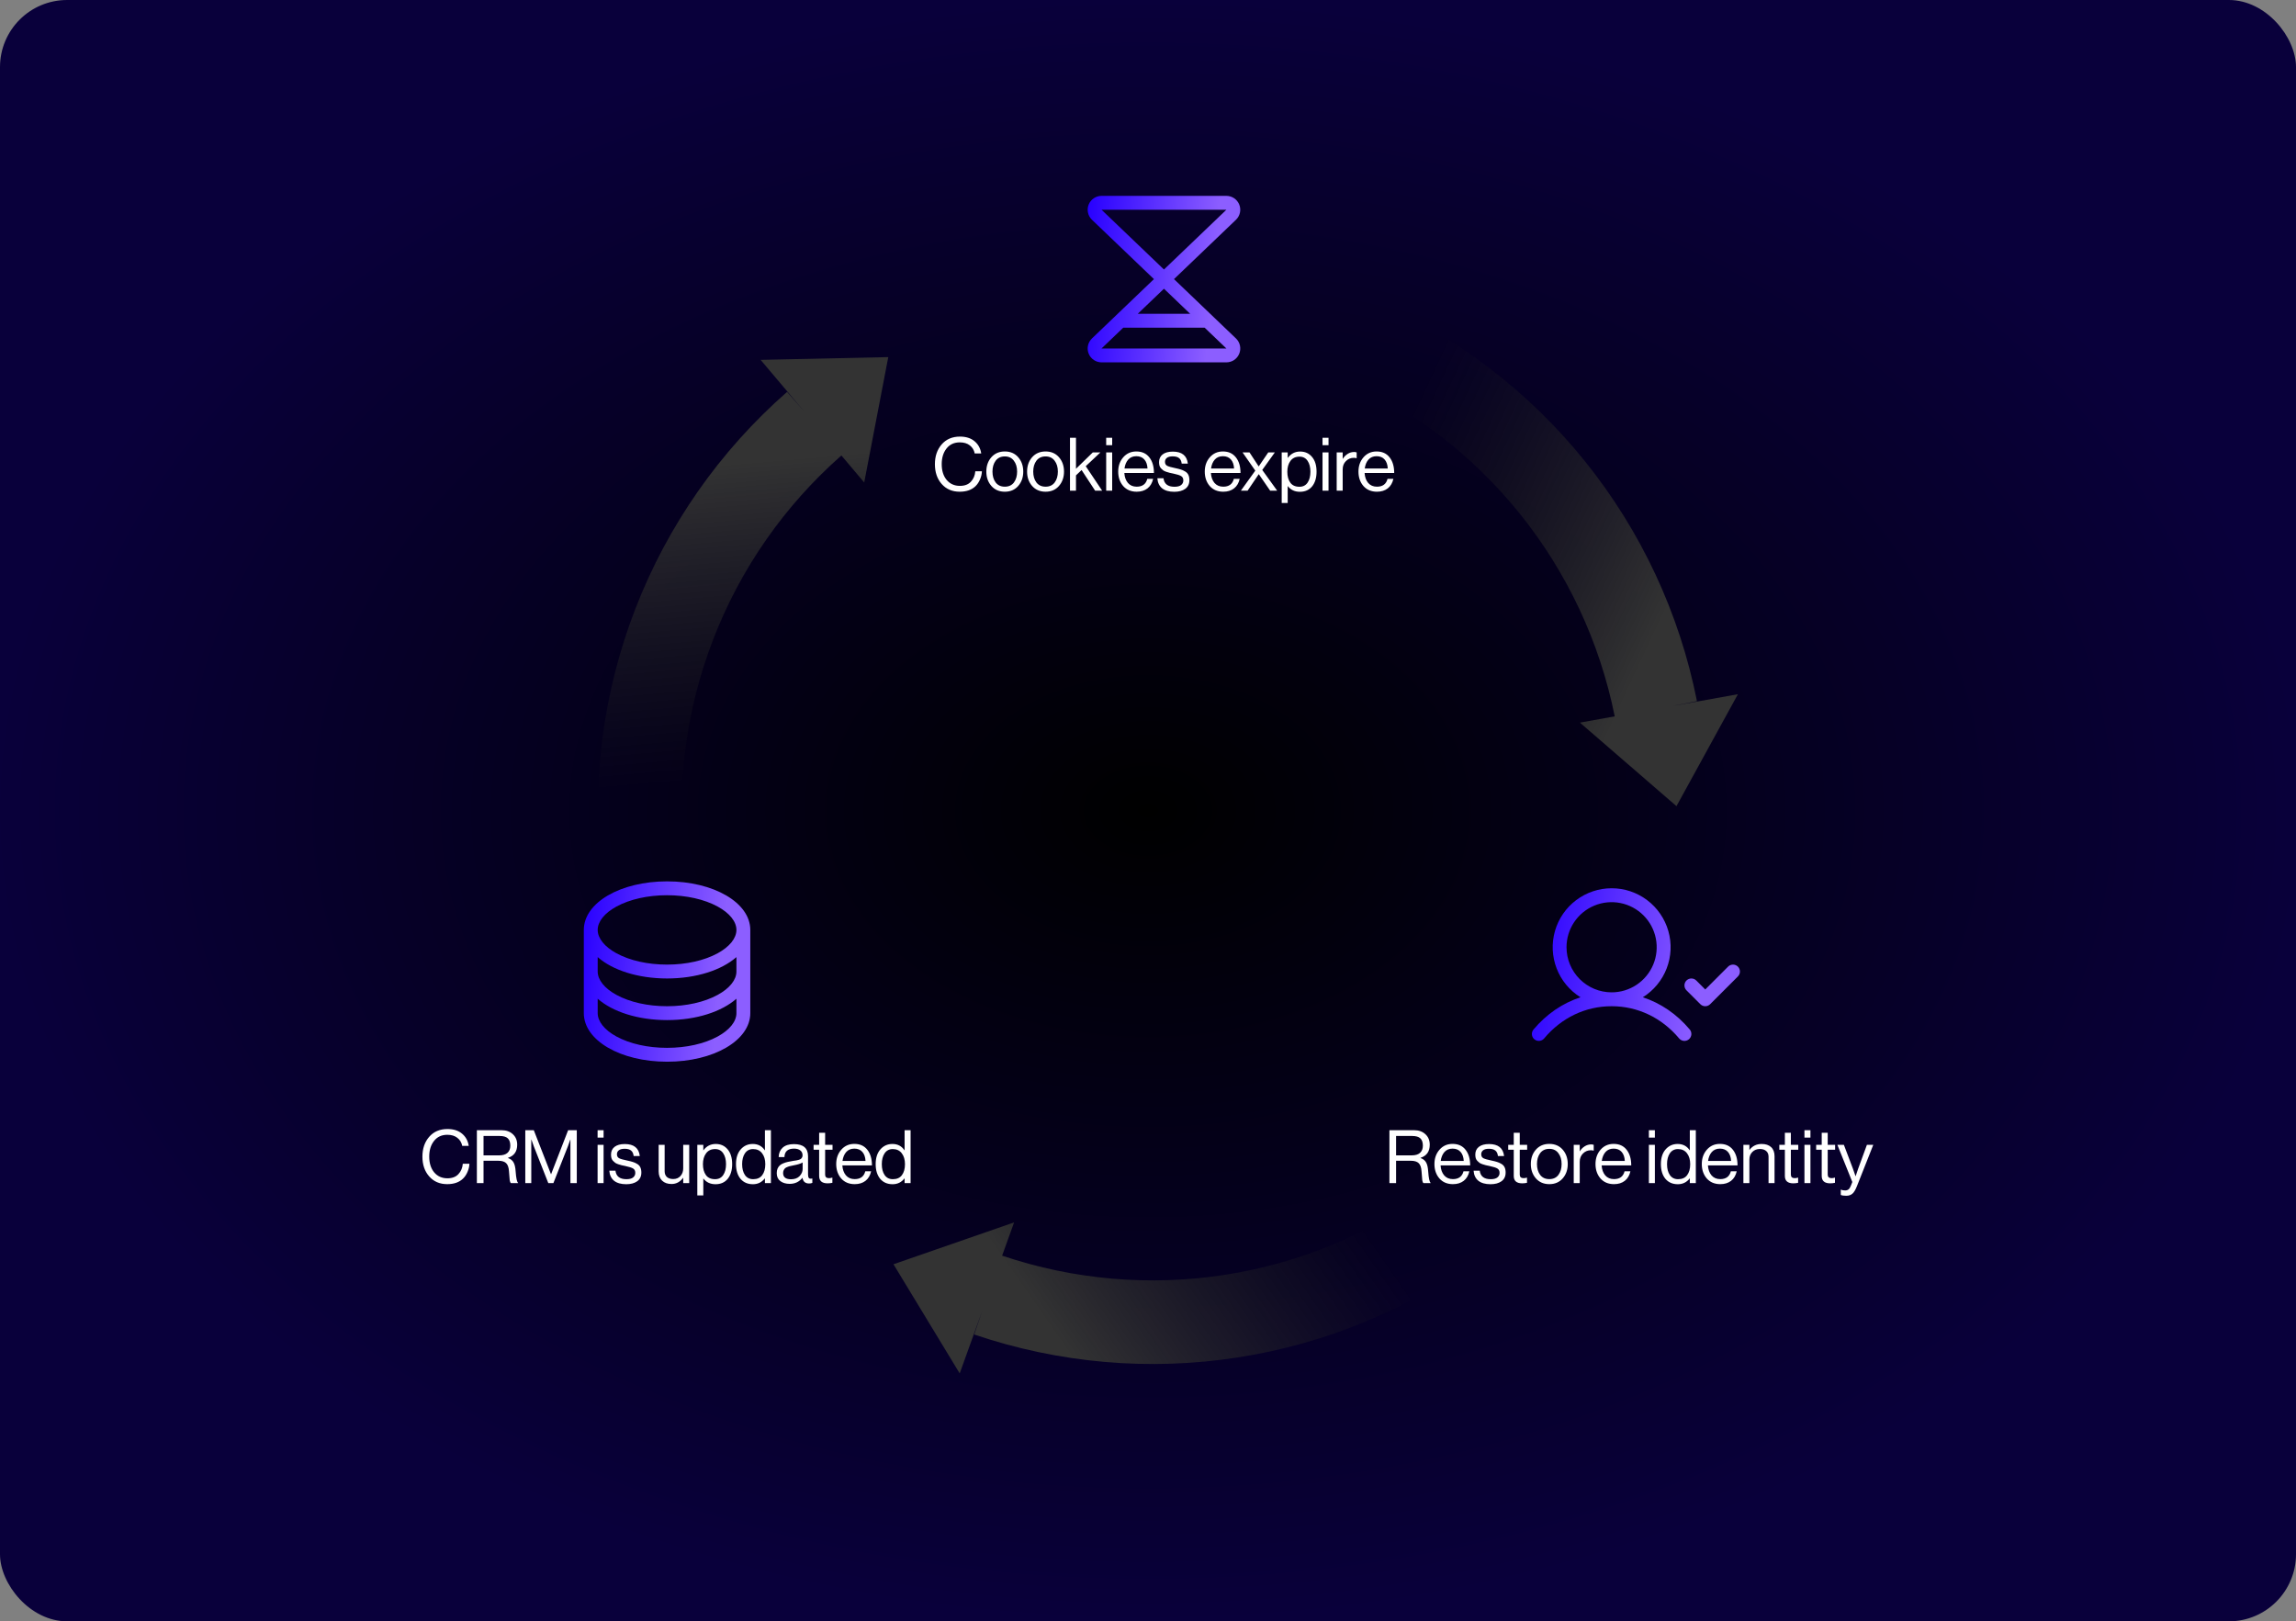 <svg width="684" height="483" viewBox="0 0 684 483" fill="none" xmlns="http://www.w3.org/2000/svg">
    <rect x="0" y="0" width="684" height="483" fill="#808080" stroke="none"/>
    <rect width="684" height="483" rx="20" fill="url(#paint0_radial_421_2893)"/>
    <path d="M409.543 89.572C433.98 100.239 455.473 116.66 472.189 137.434C488.904 158.207 500.347 182.716 505.539 208.869L498.302 210.306L517.738 206.813L499.438 240.156L470.673 215.272L481.039 213.408C476.6 191.314 466.91 170.611 452.78 153.052C438.584 135.41 420.329 121.463 399.575 112.403L404.559 100.988L409.543 89.572Z" fill="url(#paint1_linear_421_2893)"/>
    <path d="M441.538 374.069C420.081 389.898 395.113 400.301 368.765 404.39C342.417 408.48 315.47 406.135 290.224 397.555L292.637 390.459L285.903 409.149L266.177 376.628L302.11 364.159L298.542 374.068C319.896 381.271 342.671 383.23 364.944 379.773C387.321 376.299 408.526 367.464 426.749 354.021L434.143 364.044L441.538 374.069Z" fill="url(#paint2_linear_421_2893)"/>
    <path d="M179.16 259.528C176.18 233.031 179.654 206.207 189.287 181.344C198.919 156.481 214.423 134.317 234.477 116.744L239.431 122.398L226.599 107.206L264.625 106.383L257.456 143.737L250.659 135.69C233.743 150.581 220.659 169.326 212.517 190.343C204.336 211.459 201.385 234.241 203.916 256.744L191.538 258.136L179.16 259.528Z" fill="url(#paint3_linear_421_2893)"/>
    <path d="M368.242 100.858L349.743 83.148L368.242 65.438C368.252 65.426 368.263 65.415 368.275 65.404C368.853 64.826 369.246 64.09 369.405 63.288C369.565 62.487 369.483 61.656 369.17 60.901C368.858 60.146 368.328 59.501 367.649 59.047C366.969 58.593 366.171 58.35 365.354 58.35H328.156C327.339 58.35 326.541 58.593 325.862 59.048C325.183 59.502 324.654 60.148 324.341 60.903C324.029 61.657 323.947 62.488 324.107 63.289C324.266 64.09 324.659 64.826 325.237 65.404L325.268 65.438L343.766 83.148L325.268 100.858L325.237 100.892C324.659 101.47 324.266 102.206 324.107 103.007C323.947 103.808 324.029 104.639 324.341 105.394C324.654 106.148 325.183 106.794 325.862 107.248C326.541 107.703 327.339 107.946 328.156 107.946H365.354C366.171 107.947 366.97 107.704 367.65 107.25C368.329 106.796 368.859 106.151 369.172 105.396C369.485 104.641 369.567 103.81 369.408 103.008C369.249 102.206 368.855 101.47 368.278 100.892C368.265 100.881 368.253 100.87 368.242 100.858ZM354.558 93.481H338.951L346.755 86.01L354.558 93.481ZM365.354 62.483L346.755 80.286L328.156 62.483H365.354ZM328.156 103.813L334.629 97.614H358.87L365.354 103.813H328.156Z" fill="url(#paint4_linear_421_2893)"/>
    <path d="M285.902 146.485C283.683 146.485 281.898 145.721 280.546 144.193C279.194 142.665 278.518 140.695 278.518 138.285C278.518 135.905 279.186 133.943 280.524 132.4C281.876 130.842 283.698 130.063 285.99 130.063C287.783 130.063 289.231 130.526 290.333 131.452C291.435 132.378 292.096 133.59 292.317 135.089H290.377C290.186 134.09 289.701 133.289 288.922 132.686C288.158 132.084 287.166 131.783 285.946 131.783C284.256 131.783 282.934 132.393 281.979 133.612C281.023 134.817 280.546 136.375 280.546 138.285C280.546 140.225 281.038 141.79 282.023 142.981C283.022 144.156 284.337 144.744 285.968 144.744C287.379 144.744 288.467 144.332 289.231 143.51C290.01 142.687 290.45 141.651 290.553 140.401H292.515C292.5 141.18 292.317 141.981 291.964 142.804C291.626 143.612 291.178 144.288 290.619 144.832C289.488 145.934 287.916 146.485 285.902 146.485ZM303.338 144.766C302.339 145.912 301.009 146.485 299.348 146.485C297.688 146.485 296.35 145.912 295.336 144.766C294.337 143.62 293.837 142.194 293.837 140.49C293.837 138.785 294.337 137.36 295.336 136.213C296.35 135.067 297.688 134.494 299.348 134.494C301.009 134.494 302.339 135.067 303.338 136.213C304.337 137.36 304.837 138.785 304.837 140.49C304.837 142.194 304.337 143.62 303.338 144.766ZM296.615 143.73C297.261 144.568 298.173 144.986 299.348 144.986C300.524 144.986 301.428 144.568 302.059 143.73C302.691 142.878 303.007 141.798 303.007 140.49C303.007 139.167 302.684 138.087 302.037 137.249C301.406 136.397 300.509 135.971 299.348 135.971C298.173 135.971 297.261 136.397 296.615 137.249C295.983 138.102 295.667 139.182 295.667 140.49C295.667 141.798 295.983 142.878 296.615 143.73ZM315.479 144.766C314.48 145.912 313.15 146.485 311.489 146.485C309.828 146.485 308.491 145.912 307.477 144.766C306.478 143.62 305.978 142.194 305.978 140.49C305.978 138.785 306.478 137.36 307.477 136.213C308.491 135.067 309.828 134.494 311.489 134.494C313.15 134.494 314.48 135.067 315.479 136.213C316.478 137.36 316.978 138.785 316.978 140.49C316.978 142.194 316.478 143.62 315.479 144.766ZM308.756 143.73C309.402 144.568 310.313 144.986 311.489 144.986C312.665 144.986 313.568 144.568 314.2 143.73C314.832 142.878 315.148 141.798 315.148 140.49C315.148 139.167 314.825 138.087 314.178 137.249C313.546 136.397 312.65 135.971 311.489 135.971C310.313 135.971 309.402 136.397 308.756 137.249C308.124 138.102 307.808 139.182 307.808 140.49C307.808 141.798 308.124 142.878 308.756 143.73ZM326.253 146.177L322.219 140.027L320.544 141.614V146.177H318.758V130.416H320.544V139.652L325.548 134.781H327.818L323.454 138.881L328.347 146.177H326.253ZM329.543 146.177V134.781H331.329V146.177H329.543ZM329.543 132.62V130.416H331.329V132.62H329.543ZM338.634 146.485C336.944 146.485 335.599 145.92 334.6 144.788C333.615 143.642 333.123 142.209 333.123 140.49C333.123 138.8 333.623 137.382 334.622 136.235C335.636 135.074 336.937 134.494 338.524 134.494C340.199 134.494 341.492 135.082 342.403 136.257C343.314 137.418 343.77 138.969 343.77 140.908H334.953C335.026 142.113 335.379 143.098 336.011 143.862C336.657 144.612 337.532 144.986 338.634 144.986C340.339 144.986 341.389 144.208 341.786 142.65H343.527C343.263 143.87 342.704 144.817 341.852 145.493C341 146.155 339.927 146.485 338.634 146.485ZM340.904 136.875C340.331 136.228 339.538 135.905 338.524 135.905C337.51 135.905 336.701 136.243 336.099 136.919C335.511 137.595 335.144 138.476 334.997 139.564H341.852C341.793 138.418 341.477 137.521 340.904 136.875ZM349.836 146.507C348.278 146.507 347.066 146.162 346.199 145.471C345.347 144.766 344.877 143.767 344.788 142.474H346.618C346.824 144.163 347.911 145.008 349.88 145.008C350.777 145.008 351.438 144.839 351.864 144.501C352.305 144.149 352.525 143.693 352.525 143.135C352.525 142.532 352.312 142.099 351.886 141.834C351.46 141.57 350.681 141.32 349.55 141.085C349.079 140.982 348.705 140.901 348.425 140.842C348.161 140.769 347.838 140.673 347.456 140.556C347.073 140.424 346.772 140.284 346.552 140.137C346.346 139.975 346.133 139.784 345.913 139.564C345.692 139.343 345.53 139.072 345.428 138.748C345.339 138.425 345.295 138.065 345.295 137.668C345.295 136.698 345.648 135.934 346.353 135.376C347.073 134.817 348.087 134.538 349.395 134.538C352.099 134.538 353.591 135.728 353.87 138.109H352.04C351.952 137.36 351.695 136.816 351.269 136.478C350.843 136.125 350.204 135.949 349.351 135.949C348.572 135.949 347.992 136.103 347.61 136.412C347.242 136.706 347.059 137.095 347.059 137.58C347.059 138.138 347.279 138.535 347.72 138.77C348.161 138.991 348.962 139.219 350.123 139.454C350.828 139.601 351.379 139.74 351.776 139.872C352.187 139.99 352.614 140.181 353.054 140.446C353.495 140.695 353.819 141.033 354.024 141.46C354.23 141.886 354.333 142.415 354.333 143.047C354.333 144.163 353.921 145.023 353.099 145.626C352.276 146.213 351.188 146.507 349.836 146.507ZM364.422 146.485C362.733 146.485 361.388 145.92 360.389 144.788C359.404 143.642 358.912 142.209 358.912 140.49C358.912 138.8 359.411 137.382 360.411 136.235C361.425 135.074 362.725 134.494 364.312 134.494C365.988 134.494 367.281 135.082 368.192 136.257C369.103 137.418 369.559 138.969 369.559 140.908H360.741C360.815 142.113 361.167 143.098 361.799 143.862C362.446 144.612 363.32 144.986 364.422 144.986C366.127 144.986 367.178 144.208 367.575 142.65H369.316C369.052 143.87 368.493 144.817 367.641 145.493C366.788 146.155 365.716 146.485 364.422 146.485ZM366.693 136.875C366.12 136.228 365.326 135.905 364.312 135.905C363.298 135.905 362.49 136.243 361.888 136.919C361.3 137.595 360.932 138.476 360.785 139.564H367.641C367.582 138.418 367.266 137.521 366.693 136.875ZM369.665 146.177L373.963 140.203L370.172 134.781H372.244L374.955 138.925H374.999L377.821 134.781H379.782L376.035 140.005L380.488 146.177H378.394L375.021 141.283H374.977L371.671 146.177H369.665ZM381.831 149.836V134.781H383.616V136.39H383.66C384.586 135.141 385.806 134.516 387.32 134.516C388.789 134.516 389.972 135.052 390.868 136.125C391.765 137.183 392.213 138.645 392.213 140.512C392.213 142.349 391.772 143.811 390.89 144.898C390.009 145.971 388.796 146.507 387.253 146.507C385.725 146.507 384.527 145.949 383.66 144.832H383.616V149.836H381.831ZM387.121 145.008C388.179 145.008 388.987 144.597 389.546 143.774C390.104 142.951 390.383 141.871 390.383 140.534C390.383 139.196 390.104 138.116 389.546 137.293C388.987 136.456 388.187 136.037 387.143 136.037C385.953 136.037 385.049 136.463 384.432 137.315C383.815 138.153 383.506 139.226 383.506 140.534C383.506 141.871 383.8 142.951 384.388 143.774C384.976 144.597 385.887 145.008 387.121 145.008ZM393.993 146.177V134.781H395.779V146.177H393.993ZM393.993 132.62V130.416H395.779V132.62H393.993ZM399.998 134.781V136.676H400.042C400.409 136.074 400.887 135.589 401.475 135.221C402.063 134.839 402.717 134.648 403.437 134.648C403.701 134.648 403.944 134.692 404.164 134.781V136.5H404.098C403.877 136.426 403.613 136.39 403.304 136.39C402.393 136.39 401.614 136.713 400.968 137.36C400.321 137.991 399.998 138.822 399.998 139.85V146.177H398.212V134.781H399.998ZM410.209 146.485C408.519 146.485 407.175 145.92 406.175 144.788C405.191 143.642 404.698 142.209 404.698 140.49C404.698 138.8 405.198 137.382 406.197 136.235C407.211 135.074 408.512 134.494 410.099 134.494C411.774 134.494 413.067 135.082 413.979 136.257C414.89 137.418 415.345 138.969 415.345 140.908H406.528C406.601 142.113 406.954 143.098 407.586 143.862C408.233 144.612 409.107 144.986 410.209 144.986C411.914 144.986 412.965 144.208 413.361 142.65H415.103C414.838 143.87 414.28 144.817 413.427 145.493C412.575 146.155 411.502 146.485 410.209 146.485ZM412.48 136.875C411.906 136.228 411.113 135.905 410.099 135.905C409.085 135.905 408.277 136.243 407.674 136.919C407.086 137.595 406.719 138.476 406.572 139.564H413.427C413.369 138.418 413.053 137.521 412.48 136.875Z" fill="white"/>
    <path d="M198.722 262.56C184.817 262.56 173.924 268.914 173.924 277.025V301.824C173.924 309.935 184.817 316.289 198.722 316.289C212.627 316.289 223.521 309.935 223.521 301.824V277.025C223.521 268.914 212.627 262.56 198.722 262.56ZM219.388 289.425C219.388 291.91 217.352 294.444 213.805 296.378C209.812 298.556 204.454 299.757 198.722 299.757C192.99 299.757 187.633 298.556 183.639 296.378C180.092 294.444 178.057 291.91 178.057 289.425V285.126C182.464 289.001 189.999 291.491 198.722 291.491C207.446 291.491 214.981 288.991 219.388 285.126V289.425ZM183.639 270.071C187.633 267.894 192.99 266.693 198.722 266.693C204.454 266.693 209.812 267.894 213.805 270.071C217.352 272.006 219.388 274.54 219.388 277.025C219.388 279.51 217.352 282.044 213.805 283.979C209.812 286.157 204.454 287.358 198.722 287.358C192.99 287.358 187.633 286.157 183.639 283.979C180.092 282.044 178.057 279.51 178.057 277.025C178.057 274.54 180.092 272.006 183.639 270.071ZM213.805 308.778C209.812 310.955 204.454 312.156 198.722 312.156C192.99 312.156 187.633 310.955 183.639 308.778C180.092 306.843 178.057 304.309 178.057 301.824V297.525C182.464 301.4 189.999 303.89 198.722 303.89C207.446 303.89 214.981 301.39 219.388 297.525V301.824C219.388 304.309 217.352 306.843 213.805 308.778Z" fill="url(#paint5_linear_421_2893)"/>
    <path d="M133.226 352.763C131.007 352.763 129.222 351.999 127.87 350.47C126.518 348.942 125.842 346.973 125.842 344.563C125.842 342.182 126.51 340.22 127.848 338.677C129.2 337.119 131.022 336.341 133.314 336.341C135.107 336.341 136.555 336.804 137.657 337.729C138.759 338.655 139.42 339.868 139.641 341.366H137.701C137.51 340.367 137.025 339.566 136.246 338.964C135.482 338.361 134.49 338.06 133.27 338.06C131.58 338.06 130.258 338.67 129.303 339.89C128.347 341.095 127.87 342.652 127.87 344.563C127.87 346.502 128.362 348.068 129.347 349.258C130.346 350.433 131.661 351.021 133.292 351.021C134.703 351.021 135.791 350.61 136.555 349.787C137.334 348.964 137.774 347.928 137.877 346.679H139.839C139.824 347.458 139.641 348.259 139.288 349.082C138.95 349.89 138.502 350.566 137.943 351.109C136.812 352.212 135.239 352.763 133.226 352.763ZM142.065 352.454V336.693H149.427C150.809 336.693 151.926 337.09 152.778 337.884C153.645 338.677 154.079 339.721 154.079 341.014C154.079 343.027 153.167 344.328 151.345 344.915V344.982C152.124 345.261 152.675 345.702 152.998 346.304C153.336 346.892 153.542 347.788 153.616 348.993C153.763 351.007 154.005 352.131 154.343 352.366V352.454H152.205C152.043 352.322 151.926 352.043 151.852 351.616C151.793 351.19 151.72 350.294 151.632 348.927C151.558 347.781 151.272 346.973 150.772 346.502C150.287 346.032 149.508 345.797 148.436 345.797H144.049V352.454H142.065ZM144.049 338.413V344.188H148.722C149.81 344.188 150.633 343.938 151.191 343.438C151.749 342.924 152.029 342.211 152.029 341.3C152.029 340.316 151.779 339.588 151.279 339.118C150.779 338.648 149.964 338.413 148.832 338.413H144.049ZM156.488 352.454V336.693H159.023L164.137 349.787H164.181L169.251 336.693H171.83V352.454H169.934V339.493H169.89C169.611 340.316 169.376 340.977 169.185 341.477L164.864 352.454H163.343L159.023 341.477L158.317 339.493H158.273V352.454H156.488ZM178.03 352.454V341.058H179.815V352.454H178.03ZM178.03 338.898V336.693H179.815V338.898H178.03ZM186.569 352.785C185.011 352.785 183.799 352.439 182.932 351.749C182.08 351.043 181.609 350.044 181.521 348.751H183.351C183.557 350.441 184.644 351.286 186.613 351.286C187.51 351.286 188.171 351.117 188.597 350.779C189.038 350.426 189.258 349.971 189.258 349.412C189.258 348.81 189.045 348.376 188.619 348.112C188.193 347.847 187.414 347.597 186.283 347.362C185.812 347.259 185.438 347.178 185.158 347.12C184.894 347.046 184.571 346.951 184.188 346.833C183.806 346.701 183.505 346.561 183.285 346.414C183.079 346.253 182.866 346.062 182.645 345.841C182.425 345.621 182.263 345.349 182.161 345.026C182.072 344.702 182.028 344.342 182.028 343.945C182.028 342.976 182.381 342.211 183.086 341.653C183.806 341.095 184.82 340.815 186.128 340.815C188.832 340.815 190.324 342.006 190.603 344.386H188.773C188.685 343.637 188.428 343.093 188.002 342.755C187.576 342.402 186.937 342.226 186.084 342.226C185.305 342.226 184.725 342.38 184.343 342.689C183.975 342.983 183.792 343.372 183.792 343.857C183.792 344.416 184.012 344.813 184.453 345.048C184.894 345.268 185.695 345.496 186.856 345.731C187.561 345.878 188.112 346.018 188.509 346.15C188.92 346.267 189.347 346.458 189.787 346.723C190.228 346.973 190.552 347.311 190.757 347.737C190.963 348.163 191.066 348.692 191.066 349.324C191.066 350.441 190.654 351.301 189.832 351.903C189.009 352.491 187.921 352.785 186.569 352.785ZM205.322 352.454H203.536V350.889H203.492C202.596 352.109 201.449 352.719 200.053 352.719C198.878 352.719 197.944 352.388 197.254 351.727C196.563 351.051 196.218 350.125 196.218 348.949V341.058H198.003V348.905C198.003 349.64 198.224 350.213 198.665 350.625C199.12 351.036 199.752 351.242 200.56 351.242C201.457 351.242 202.177 350.94 202.72 350.338C203.264 349.735 203.536 348.979 203.536 348.068V341.058H205.322V352.454ZM207.736 356.113V341.058H209.521V342.667H209.566C210.491 341.418 211.711 340.793 213.225 340.793C214.694 340.793 215.877 341.33 216.774 342.402C217.67 343.461 218.118 344.923 218.118 346.789C218.118 348.626 217.677 350.088 216.796 351.176C215.914 352.248 214.702 352.785 213.159 352.785C211.63 352.785 210.433 352.226 209.566 351.109H209.521V356.113H207.736ZM213.026 351.286C214.084 351.286 214.893 350.874 215.451 350.051C216.009 349.228 216.289 348.148 216.289 346.811C216.289 345.474 216.009 344.394 215.451 343.571C214.893 342.733 214.092 342.314 213.048 342.314C211.858 342.314 210.954 342.74 210.337 343.593C209.72 344.43 209.411 345.503 209.411 346.811C209.411 348.148 209.705 349.228 210.293 350.051C210.881 350.874 211.792 351.286 213.026 351.286ZM224.307 352.785C222.749 352.785 221.515 352.248 220.604 351.176C219.707 350.088 219.259 348.626 219.259 346.789C219.259 344.937 219.729 343.475 220.67 342.402C221.61 341.33 222.808 340.793 224.263 340.793C225.806 340.793 226.996 341.418 227.834 342.667H227.878V336.693H229.663V352.454H227.878V351.065H227.834C226.937 352.212 225.762 352.785 224.307 352.785ZM224.373 351.286C225.593 351.286 226.497 350.882 227.084 350.073C227.687 349.265 227.988 348.178 227.988 346.811C227.988 345.459 227.665 344.372 227.018 343.549C226.386 342.726 225.497 342.314 224.351 342.314C223.308 342.314 222.499 342.733 221.926 343.571C221.368 344.394 221.089 345.474 221.089 346.811C221.089 348.148 221.368 349.228 221.926 350.051C222.499 350.874 223.315 351.286 224.373 351.286ZM241.032 352.564C239.9 352.564 239.246 351.999 239.07 350.867H239.048C238.107 352.072 236.844 352.675 235.257 352.675C234.125 352.675 233.199 352.403 232.479 351.859C231.759 351.315 231.399 350.529 231.399 349.5C231.399 348.971 231.48 348.516 231.641 348.134C231.818 347.737 232.038 347.421 232.303 347.186C232.567 346.936 232.927 346.723 233.383 346.547C233.853 346.356 234.301 346.216 234.727 346.128C235.154 346.025 235.697 345.922 236.359 345.819C236.785 345.76 237.086 345.716 237.262 345.687C237.453 345.643 237.696 345.584 237.99 345.511C238.284 345.422 238.49 345.327 238.607 345.224C238.725 345.121 238.835 344.982 238.938 344.805C239.041 344.629 239.092 344.423 239.092 344.188C239.092 343.541 238.864 343.049 238.409 342.711C237.968 342.358 237.343 342.182 236.535 342.182C234.698 342.182 233.75 343.02 233.691 344.695H231.972C232.002 343.534 232.398 342.601 233.162 341.895C233.941 341.19 235.058 340.837 236.513 340.837C239.32 340.837 240.723 342.042 240.723 344.452V349.875C240.723 350.375 240.804 350.727 240.966 350.933C241.142 351.139 241.465 351.19 241.936 351.087H242.002V352.388C241.708 352.506 241.384 352.564 241.032 352.564ZM235.653 351.308C236.755 351.308 237.608 350.992 238.21 350.36C238.813 349.713 239.114 349.008 239.114 348.244V346.304C238.57 346.642 237.703 346.921 236.513 347.142C236.072 347.23 235.727 347.303 235.477 347.362C235.227 347.406 234.941 347.494 234.617 347.627C234.294 347.744 234.052 347.876 233.89 348.023C233.728 348.17 233.589 348.369 233.471 348.619C233.353 348.854 233.295 349.133 233.295 349.456C233.295 350.691 234.081 351.308 235.653 351.308ZM242.376 342.513V341.058H244.03V337.465H245.815V341.058H248.019V342.513H245.815V349.919C245.815 350.625 246.197 350.977 246.961 350.977C247.285 350.977 247.601 350.926 247.909 350.823H247.975V352.366C247.49 352.469 247.013 352.52 246.543 352.52C244.867 352.52 244.03 351.785 244.03 350.316V342.513H242.376ZM254.627 352.763C252.937 352.763 251.592 352.197 250.593 351.065C249.609 349.919 249.116 348.486 249.116 346.767C249.116 345.077 249.616 343.659 250.615 342.513C251.629 341.352 252.93 340.771 254.517 340.771C256.192 340.771 257.485 341.359 258.396 342.535C259.308 343.696 259.763 345.246 259.763 347.186H250.946C251.019 348.391 251.372 349.375 252.004 350.14C252.651 350.889 253.525 351.264 254.627 351.264C256.332 351.264 257.382 350.485 257.779 348.927H259.521C259.256 350.147 258.698 351.095 257.845 351.771C256.993 352.432 255.92 352.763 254.627 352.763ZM256.897 343.152C256.324 342.505 255.531 342.182 254.517 342.182C253.503 342.182 252.695 342.52 252.092 343.196C251.504 343.872 251.137 344.754 250.99 345.841H257.845C257.787 344.695 257.471 343.799 256.897 343.152ZM265.918 352.785C264.36 352.785 263.125 352.248 262.214 351.176C261.318 350.088 260.87 348.626 260.87 346.789C260.87 344.937 261.34 343.475 262.28 342.402C263.221 341.33 264.419 340.793 265.873 340.793C267.416 340.793 268.607 341.418 269.444 342.667H269.489V336.693H271.274V352.454H269.489V351.065H269.444C268.548 352.212 267.372 352.785 265.918 352.785ZM265.984 351.286C267.203 351.286 268.107 350.882 268.695 350.073C269.297 349.265 269.599 348.178 269.599 346.811C269.599 345.459 269.275 344.372 268.629 343.549C267.997 342.726 267.108 342.314 265.962 342.314C264.918 342.314 264.11 342.733 263.537 343.571C262.978 344.394 262.699 345.474 262.699 346.811C262.699 348.148 262.978 349.228 263.537 350.051C264.11 350.874 264.926 351.286 265.984 351.286Z" fill="white"/>
    <path d="M489.412 297.092C492.652 295.074 495.146 292.056 496.518 288.495C497.889 284.933 498.064 281.022 497.014 277.352C495.965 273.683 493.749 270.455 490.702 268.157C487.655 265.859 483.942 264.616 480.126 264.616C476.309 264.616 472.597 265.859 469.549 268.157C466.502 270.455 464.286 273.683 463.237 277.352C462.188 281.022 462.362 284.933 463.734 288.495C465.106 292.056 467.6 295.074 470.839 297.092C465.505 298.838 460.706 302.101 456.846 306.693C456.493 307.113 456.322 307.656 456.369 308.202C456.416 308.748 456.679 309.253 457.098 309.606C457.518 309.959 458.06 310.13 458.607 310.083C459.153 310.036 459.658 309.774 460.011 309.354C465.195 303.165 472.34 299.758 480.113 299.758C487.886 299.758 495.031 303.165 500.228 309.354C500.581 309.774 501.086 310.036 501.632 310.083C502.178 310.13 502.721 309.959 503.141 309.606C503.56 309.253 503.822 308.748 503.87 308.202C503.917 307.656 503.745 307.113 503.392 306.693C499.533 302.101 494.734 298.838 489.412 297.092ZM466.68 282.192C466.68 279.535 467.468 276.938 468.944 274.729C470.42 272.52 472.518 270.799 474.973 269.782C477.427 268.765 480.128 268.499 482.733 269.018C485.339 269.536 487.733 270.815 489.611 272.694C491.49 274.572 492.769 276.966 493.287 279.572C493.806 282.177 493.54 284.878 492.523 287.332C491.506 289.787 489.785 291.885 487.576 293.361C485.367 294.837 482.77 295.625 480.113 295.625C476.552 295.62 473.137 294.204 470.619 291.686C468.101 289.168 466.685 285.753 466.68 282.192ZM517.739 290.887L509.473 299.153C509.281 299.345 509.053 299.498 508.802 299.602C508.552 299.706 508.283 299.759 508.011 299.759C507.74 299.759 507.471 299.706 507.22 299.602C506.969 299.498 506.741 299.345 506.549 299.153L502.416 295.02C502.028 294.632 501.81 294.106 501.81 293.558C501.81 293.01 502.028 292.484 502.416 292.096C502.804 291.708 503.33 291.49 503.878 291.49C504.426 291.49 504.952 291.708 505.34 292.096L508.011 294.77L514.815 287.963C515.203 287.575 515.729 287.357 516.277 287.357C516.826 287.357 517.352 287.575 517.739 287.963C518.127 288.351 518.345 288.877 518.345 289.425C518.345 289.973 518.127 290.499 517.739 290.887Z" fill="url(#paint6_linear_421_2893)"/>
    <path d="M413.921 352.454V336.693H421.284C422.665 336.693 423.782 337.09 424.634 337.884C425.501 338.677 425.935 339.721 425.935 341.014C425.935 343.027 425.024 344.328 423.201 344.915V344.982C423.98 345.261 424.531 345.702 424.855 346.304C425.193 346.892 425.398 347.788 425.472 348.993C425.619 351.007 425.861 352.131 426.199 352.366V352.454H424.061C423.899 352.322 423.782 352.043 423.708 351.616C423.649 351.19 423.576 350.294 423.488 348.927C423.414 347.781 423.128 346.973 422.628 346.502C422.143 346.032 421.364 345.797 420.292 345.797H415.905V352.454H413.921ZM415.905 338.413V344.188H420.578C421.666 344.188 422.489 343.938 423.047 343.438C423.605 342.924 423.885 342.211 423.885 341.3C423.885 340.316 423.635 339.588 423.135 339.118C422.636 338.648 421.82 338.413 420.688 338.413H415.905ZM432.843 352.763C431.153 352.763 429.809 352.197 428.809 351.065C427.825 349.919 427.332 348.486 427.332 346.767C427.332 345.077 427.832 343.659 428.831 342.513C429.845 341.352 431.146 340.771 432.733 340.771C434.408 340.771 435.701 341.359 436.613 342.535C437.524 343.696 437.979 345.246 437.979 347.186H429.162C429.236 348.391 429.588 349.375 430.22 350.14C430.867 350.889 431.741 351.264 432.843 351.264C434.548 351.264 435.599 350.485 435.995 348.927H437.737C437.472 350.147 436.914 351.095 436.062 351.771C435.209 352.432 434.136 352.763 432.843 352.763ZM435.114 343.152C434.541 342.505 433.747 342.182 432.733 342.182C431.719 342.182 430.911 342.52 430.308 343.196C429.72 343.872 429.353 344.754 429.206 345.841H436.062C436.003 344.695 435.687 343.799 435.114 343.152ZM444.046 352.785C442.488 352.785 441.275 352.439 440.408 351.749C439.556 351.043 439.086 350.044 438.998 348.751H440.827C441.033 350.441 442.12 351.286 444.09 351.286C444.986 351.286 445.647 351.117 446.074 350.779C446.514 350.426 446.735 349.971 446.735 349.412C446.735 348.81 446.522 348.376 446.096 348.112C445.669 347.847 444.891 347.597 443.759 347.362C443.289 347.259 442.914 347.178 442.635 347.12C442.37 347.046 442.047 346.951 441.665 346.833C441.283 346.701 440.982 346.561 440.761 346.414C440.555 346.253 440.342 346.062 440.122 345.841C439.901 345.621 439.74 345.349 439.637 345.026C439.549 344.702 439.505 344.342 439.505 343.945C439.505 342.976 439.857 342.211 440.563 341.653C441.283 341.095 442.297 340.815 443.605 340.815C446.309 340.815 447.8 342.006 448.079 344.386H446.25C446.162 343.637 445.905 343.093 445.478 342.755C445.052 342.402 444.413 342.226 443.561 342.226C442.782 342.226 442.201 342.38 441.819 342.689C441.452 342.983 441.268 343.372 441.268 343.857C441.268 344.416 441.489 344.813 441.929 345.048C442.37 345.268 443.171 345.496 444.332 345.731C445.037 345.878 445.589 346.018 445.985 346.15C446.397 346.267 446.823 346.458 447.264 346.723C447.705 346.973 448.028 347.311 448.234 347.737C448.439 348.163 448.542 348.692 448.542 349.324C448.542 350.441 448.131 351.301 447.308 351.903C446.485 352.491 445.398 352.785 444.046 352.785ZM449.309 342.513V341.058H450.962V337.465H452.748V341.058H454.952V342.513H452.748V349.919C452.748 350.625 453.13 350.977 453.894 350.977C454.217 350.977 454.533 350.926 454.842 350.823H454.908V352.366C454.423 352.469 453.945 352.52 453.475 352.52C451.8 352.52 450.962 351.785 450.962 350.316V342.513H449.309ZM465.549 351.043C464.55 352.19 463.22 352.763 461.559 352.763C459.899 352.763 458.562 352.19 457.548 351.043C456.548 349.897 456.049 348.472 456.049 346.767C456.049 345.062 456.548 343.637 457.548 342.491C458.562 341.344 459.899 340.771 461.559 340.771C463.22 340.771 464.55 341.344 465.549 342.491C466.549 343.637 467.048 345.062 467.048 346.767C467.048 348.472 466.549 349.897 465.549 351.043ZM458.826 350.007C459.473 350.845 460.384 351.264 461.559 351.264C462.735 351.264 463.639 350.845 464.271 350.007C464.903 349.155 465.219 348.075 465.219 346.767C465.219 345.444 464.895 344.364 464.249 343.527C463.617 342.674 462.72 342.248 461.559 342.248C460.384 342.248 459.473 342.674 458.826 343.527C458.194 344.379 457.878 345.459 457.878 346.767C457.878 348.075 458.194 349.155 458.826 350.007ZM470.614 341.058V342.954H470.658C471.026 342.351 471.503 341.866 472.091 341.499C472.679 341.117 473.333 340.926 474.053 340.926C474.318 340.926 474.56 340.97 474.78 341.058V342.777H474.714C474.494 342.704 474.229 342.667 473.921 342.667C473.01 342.667 472.231 342.99 471.584 343.637C470.938 344.269 470.614 345.099 470.614 346.128V352.454H468.829V341.058H470.614ZM480.826 352.763C479.136 352.763 477.791 352.197 476.792 351.065C475.807 349.919 475.315 348.486 475.315 346.767C475.315 345.077 475.814 343.659 476.814 342.513C477.828 341.352 479.128 340.771 480.715 340.771C482.391 340.771 483.684 341.359 484.595 342.535C485.506 343.696 485.962 345.246 485.962 347.186H477.144C477.218 348.391 477.571 349.375 478.202 350.14C478.849 350.889 479.723 351.264 480.826 351.264C482.53 351.264 483.581 350.485 483.978 348.927H485.719C485.455 350.147 484.896 351.095 484.044 351.771C483.192 352.432 482.119 352.763 480.826 352.763ZM483.096 343.152C482.523 342.505 481.729 342.182 480.715 342.182C479.701 342.182 478.893 342.52 478.291 343.196C477.703 343.872 477.335 344.754 477.188 345.841H484.044C483.985 344.695 483.669 343.799 483.096 343.152ZM491.216 352.454V341.058H493.002V352.454H491.216ZM491.216 338.898V336.693H493.002V338.898H491.216ZM499.844 352.785C498.286 352.785 497.052 352.248 496.141 351.176C495.244 350.088 494.796 348.626 494.796 346.789C494.796 344.937 495.266 343.475 496.207 342.402C497.147 341.33 498.345 340.793 499.8 340.793C501.343 340.793 502.533 341.418 503.371 342.667H503.415V336.693H505.201V352.454H503.415V351.065H503.371C502.475 352.212 501.299 352.785 499.844 352.785ZM499.91 351.286C501.13 351.286 502.034 350.882 502.621 350.073C503.224 349.265 503.525 348.178 503.525 346.811C503.525 345.459 503.202 344.372 502.555 343.549C501.923 342.726 501.034 342.314 499.888 342.314C498.845 342.314 498.037 342.733 497.463 343.571C496.905 344.394 496.626 345.474 496.626 346.811C496.626 348.148 496.905 349.228 497.463 350.051C498.037 350.874 498.852 351.286 499.91 351.286ZM512.491 352.763C510.801 352.763 509.456 352.197 508.457 351.065C507.472 349.919 506.98 348.486 506.98 346.767C506.98 345.077 507.48 343.659 508.479 342.513C509.493 341.352 510.794 340.771 512.381 340.771C514.056 340.771 515.349 341.359 516.26 342.535C517.171 343.696 517.627 345.246 517.627 347.186H508.81C508.883 348.391 509.236 349.375 509.868 350.14C510.514 350.889 511.389 351.264 512.491 351.264C514.196 351.264 515.246 350.485 515.643 348.927H517.384C517.12 350.147 516.562 351.095 515.709 351.771C514.857 352.432 513.784 352.763 512.491 352.763ZM514.761 343.152C514.188 342.505 513.395 342.182 512.381 342.182C511.367 342.182 510.558 342.52 509.956 343.196C509.368 343.872 509.001 344.754 508.854 345.841H515.709C515.65 344.695 515.334 343.799 514.761 343.152ZM521.158 341.058V342.557H521.202C522.084 341.381 523.289 340.793 524.817 340.793C526.022 340.793 526.963 341.109 527.639 341.741C528.315 342.373 528.653 343.277 528.653 344.452V352.454H526.867V344.607C526.867 343.872 526.64 343.306 526.184 342.909C525.729 342.498 525.097 342.292 524.288 342.292C523.377 342.292 522.628 342.586 522.04 343.174C521.452 343.762 521.158 344.519 521.158 345.444V352.454H519.373V341.058H521.158ZM530.076 342.513V341.058H531.729V337.465H533.515V341.058H535.719V342.513H533.515V349.919C533.515 350.625 533.897 350.977 534.661 350.977C534.984 350.977 535.3 350.926 535.609 350.823H535.675V352.366C535.19 352.469 534.712 352.52 534.242 352.52C532.567 352.52 531.729 351.785 531.729 350.316V342.513H530.076ZM537.563 352.454V341.058H539.348V352.454H537.563ZM537.563 338.898V336.693H539.348V338.898H537.563ZM541.054 342.513V341.058H542.708V337.465H544.493V341.058H546.697V342.513H544.493V349.919C544.493 350.625 544.875 350.977 545.639 350.977C545.963 350.977 546.279 350.926 546.587 350.823H546.653V352.366C546.168 352.469 545.691 352.52 545.221 352.52C543.545 352.52 542.708 351.785 542.708 350.316V342.513H541.054ZM549.996 356.223C549.32 356.223 548.784 356.143 548.387 355.981V354.394H548.475C548.769 354.556 549.173 354.636 549.687 354.636C550.084 354.636 550.415 354.533 550.679 354.328C550.944 354.137 551.179 353.777 551.385 353.248L551.826 352.123L547.373 341.058H549.313L552.002 348.156L552.773 350.382H552.817C553.082 349.53 553.332 348.788 553.567 348.156L556.168 341.058H558.064L553.192 353.38C552.751 354.497 552.296 355.246 551.826 355.628C551.355 356.025 550.745 356.223 549.996 356.223Z" fill="white"/>
    <defs>
        <radialGradient id="paint0_radial_421_2893" cx="0" cy="0" r="1" gradientUnits="userSpaceOnUse" gradientTransform="translate(342 241.5) rotate(90) scale(241.5 342)">
            <stop/>
            <stop offset="1" stop-color="#09003B"/>
        </radialGradient>
        <linearGradient id="paint1_linear_421_2893" x1="426.423" y1="108.64" x2="511.988" y2="148.603" gradientUnits="userSpaceOnUse">
            <stop stop-color="#1D1D1D" stop-opacity="0"/>
            <stop offset="1" stop-color="#333333"/>
        </linearGradient>
        <linearGradient id="paint2_linear_421_2893" x1="416.583" y1="379.153" x2="339.19" y2="433.274" gradientUnits="userSpaceOnUse">
            <stop stop-color="#1D1D1D" stop-opacity="0"/>
            <stop offset="1" stop-color="#333333"/>
        </linearGradient>
        <linearGradient id="paint3_linear_421_2893" x1="187.234" y1="235.375" x2="179.059" y2="141.292" gradientUnits="userSpaceOnUse">
            <stop stop-color="#1D1D1D" stop-opacity="0"/>
            <stop offset="1" stop-color="#333333"/>
        </linearGradient>
        <linearGradient id="paint4_linear_421_2893" x1="324.027" y1="62.069" x2="363.837" y2="65.727" gradientUnits="userSpaceOnUse">
            <stop stop-color="#2800FF"/>
            <stop offset="0.981" stop-color="#8C5EFF"/>
        </linearGradient>
        <linearGradient id="paint5_linear_421_2893" x1="173.924" y1="266.589" x2="217.351" y2="270.607" gradientUnits="userSpaceOnUse">
            <stop stop-color="#2800FF"/>
            <stop offset="0.981" stop-color="#8C5EFF"/>
        </linearGradient>
        <linearGradient id="paint6_linear_421_2893" x1="456.361" y1="268.027" x2="510.097" y2="275.368" gradientUnits="userSpaceOnUse">
            <stop stop-color="#2800FF"/>
            <stop offset="0.981" stop-color="#8C5EFF"/>
        </linearGradient>
    </defs>
</svg>
